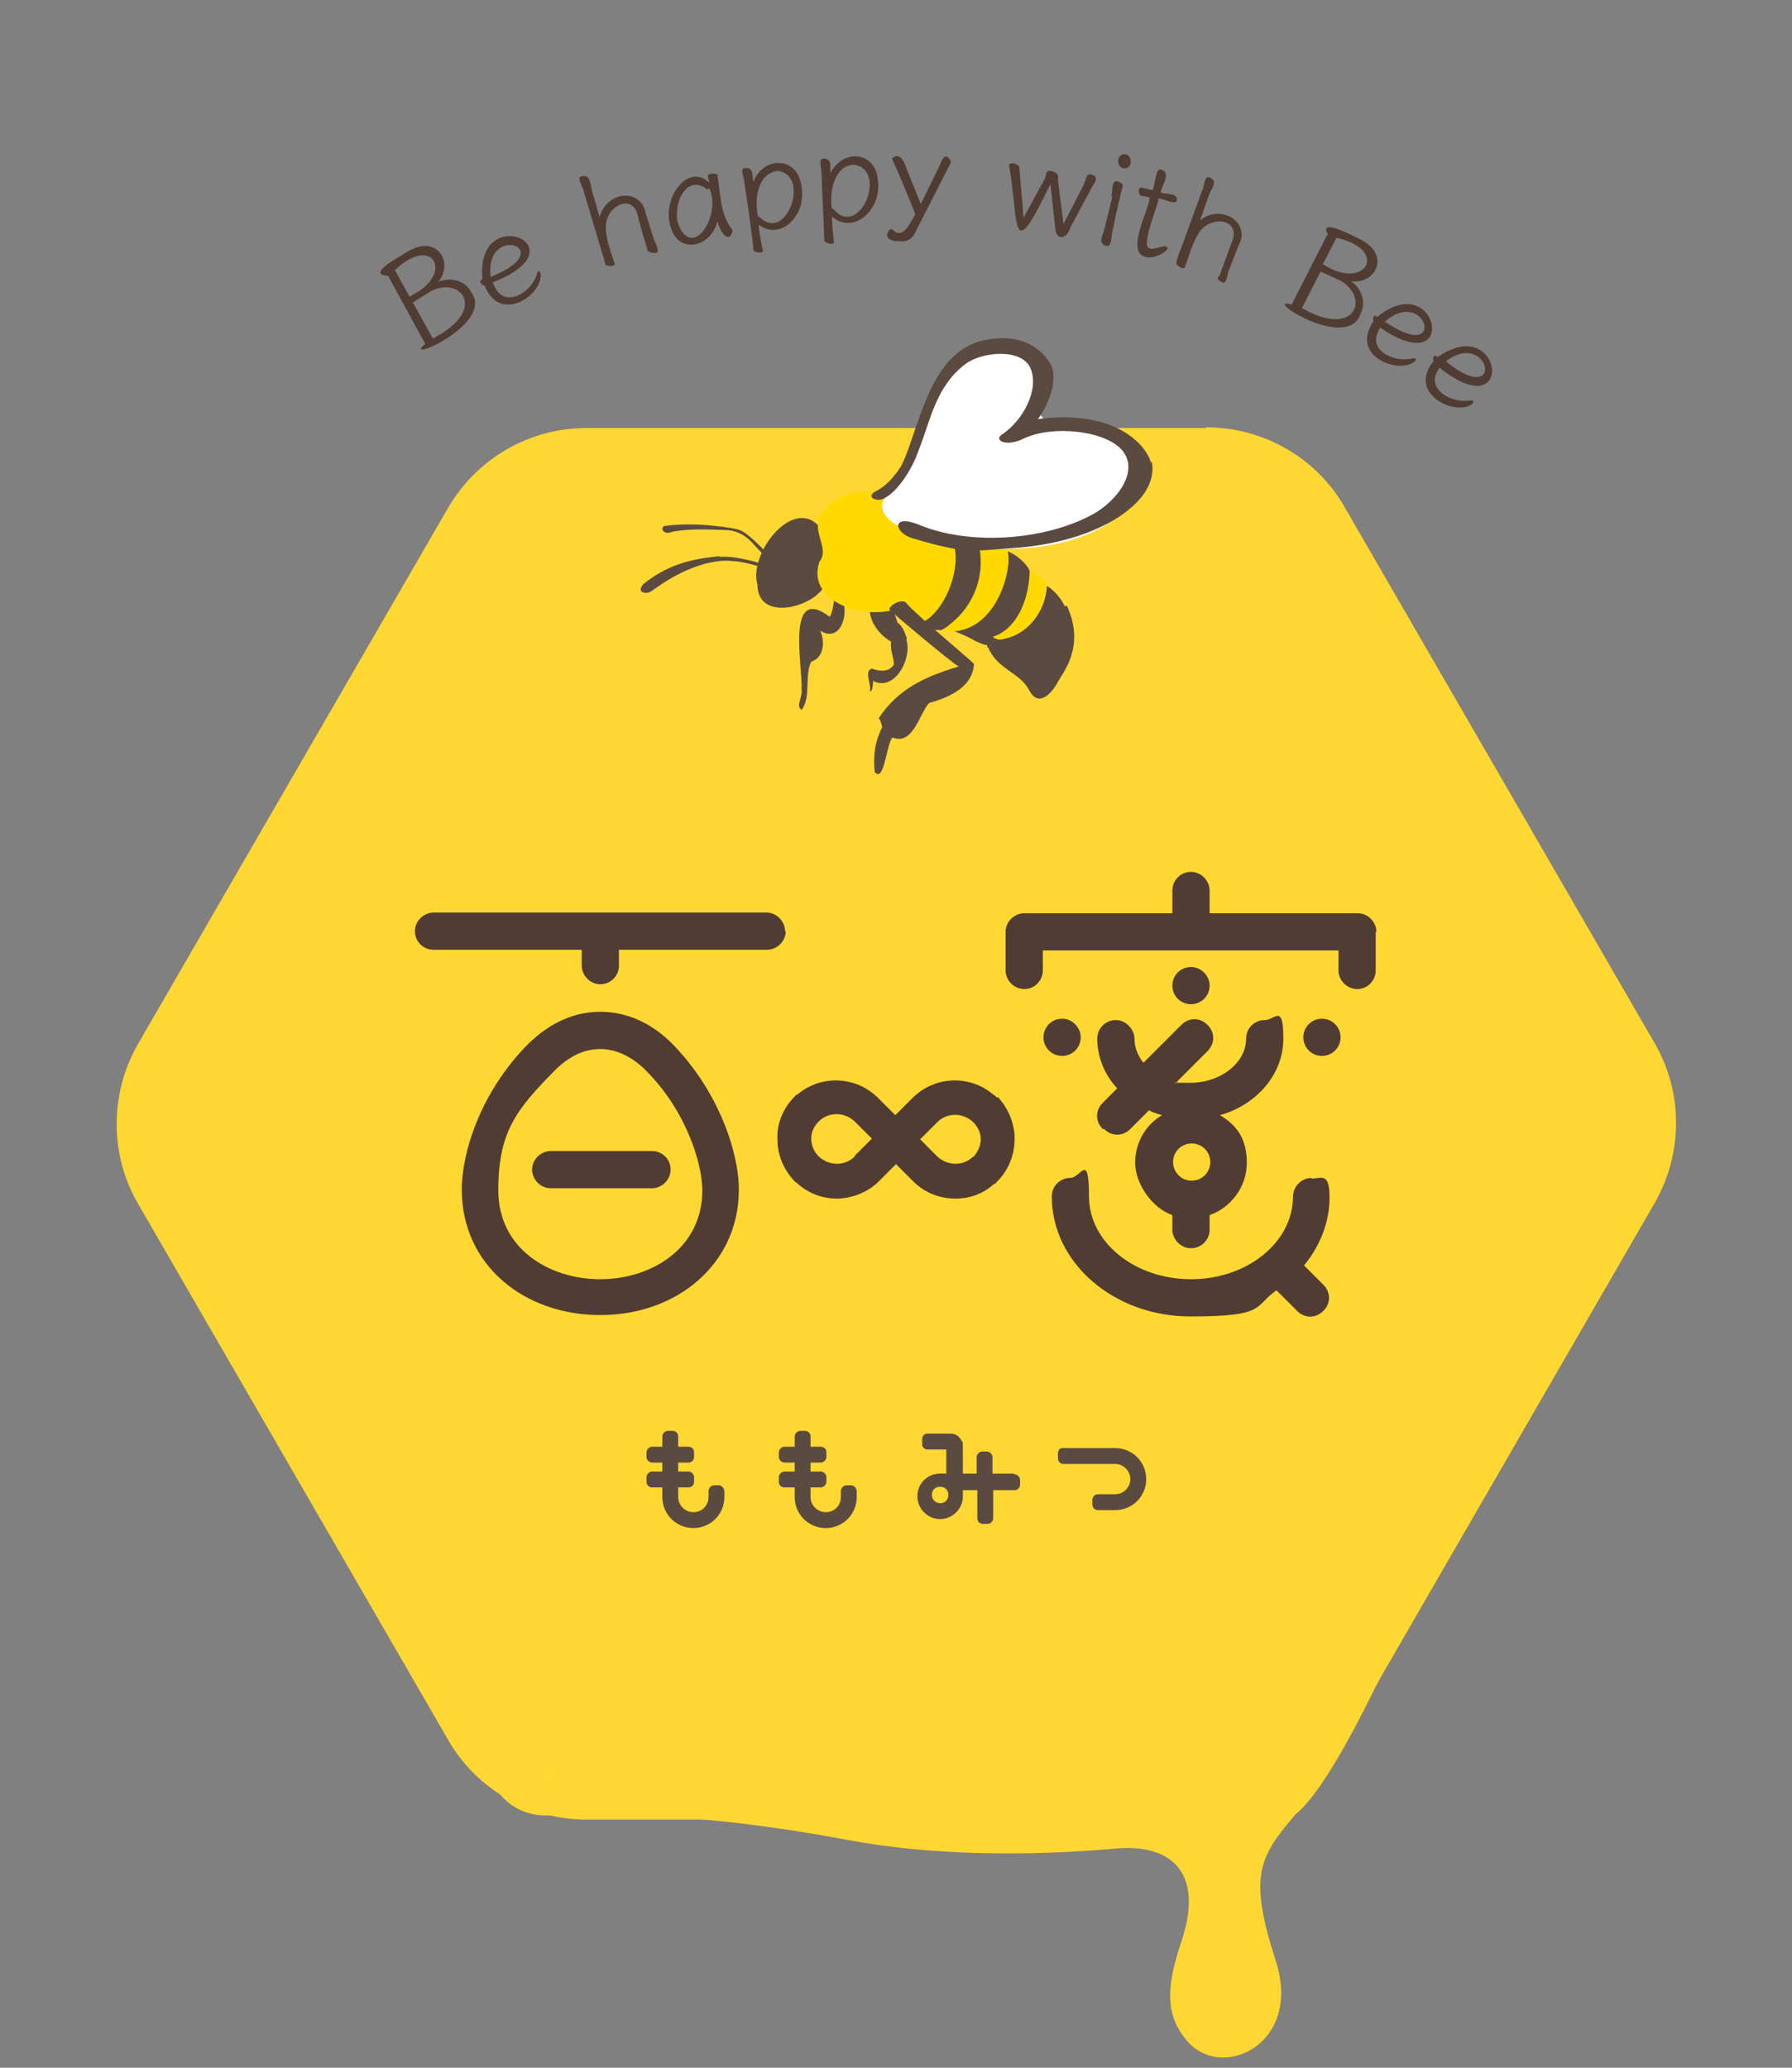 <?xml version="1.0" encoding="UTF-8"?>
<svg id="_レイヤー_1" xmlns="http://www.w3.org/2000/svg" width="260" height="300" version="1.1" viewBox="0 0 260 300">
  <rect x="0" y="0" width="260" height="300" fill="#808080" stroke="none"/>
  <!-- Generator: Adobe Illustrator 29.5.0, SVG Export Plug-In . SVG Version: 2.1.0 Build 137)  -->
  <defs>
    <style>
      .st0 {
        fill: #ffd900;
      }

      .st1 {
        fill: #503c32;
      }

      .st2 {
        fill: #fff;
      }

      .st3 {
        fill: #ffd732;
      }

      .st4 {
        fill-rule: evenodd;
      }

      .st4, .st5 {
        fill: #5b4a3f;
      }
    </style>
  </defs>
  <path class="st3" d="M175,62.1h-89.9c-8.3,0-15.9,4.4-20.1,11.6l-45,77.8c-4.1,7.2-4.1,16,0,23.1l45,77.8c4.1,7.2,11.8,11.6,20.1,11.6h89.9c8.3,0,15.9-4.4,20.1-11.6l45-77.9c4.1-7.2,4.1-16,0-23.1l-45-77.8c-4.1-7.2-11.8-11.6-20.1-11.6h0Z"/>
  <path class="st3" d="M71.8,259.2c1.4,2.6,4.3,4.2,7.3,4.2h13.3c13.5.4,25.9,2.7,30.3,3.5,12.5,2.4,26.9,2.4,39.2,1.3,7.6-.7,13,3.1,9.5,13.5-2,6-2.5,10.2.5,14,4.9,6.6,17.2,1.1,13.2-11.2-3.9-12.2-2.6-14.9,2.9-21.3,5.7-4.5,15.1-26,15.1-26"/>
  <g>
    <path class="st2" d="M-417.6,880.4c-.7-.5-2-1.2-3.1-1.6l.6-.9c1.1.4,2.4,1,3.1,1.5l-.7,1h.1ZM-416.2,882.8c-.8,1.7-2,3.7-2.9,5.1l-1-.8c.8-1.2,2.1-3.3,3-5.1l.9.8ZM-416.8,876.3c-.6-.6-1.9-1.3-3-1.8l.6-.9c1.1.4,2.4,1.1,3,1.7l-.7,1h.1ZM-406.1,886.5v1.1h-10.5v-1.1h4.6v-3.9h-3.5v-1.1h3.5v-3.4h-4.1v-1.1h5.7c-.8-.8-2.3-1.9-3.6-2.6l.8-.9c1.3.7,2.9,1.7,3.7,2.5l-.8,1h3.9v1.1h-4.3v3.4h3.7v1.1h-3.7v3.9h4.6,0Z"/>
    <path class="st2" d="M-390.8,877.4c-.9,2.6-2.2,4.7-3.9,6.4,1.7,1.5,3.9,2.6,6.5,3.2-.3.3-.7.8-.8,1.2-2.7-.7-4.8-1.8-6.6-3.4-1.8,1.5-3.9,2.6-6.5,3.4-.1-.3-.5-.9-.8-1.1,2.5-.7,4.6-1.8,6.4-3.2-1.6-1.7-2.9-3.9-3.8-6.5h-2.4v-1.2h6.5v-2.7h1.2v2.7h6.6v1.2h-2.5,0ZM-399,877.4c.8,2.1,1.9,4,3.4,5.6,1.5-1.5,2.6-3.3,3.4-5.6h-6.9.1Z"/>
    <path class="st2" d="M-385.1,874.2h7.1v1.1h-2.2v1.9h1.8v10.8h-1v-.9h-4.4v1.1h-1v-11h1.9v-1.9h-2.3v-1.1h.1ZM-383.7,878.1v5.4h4.4v-1.5h-1c-.6,0-.8-.2-.8-.9v-3h-.9v1.3c0,1-.2,2.2-1.2,3.2-.1,0-.4-.4-.5-.5.9-.8,1.1-1.9,1.1-2.7v-1.3h-1.1ZM-379.3,886v-1.6h-4.4v1.6h4.4ZM-381,875.2h-.9v1.9h.9v-1.9ZM-379.3,878.1h-1.1v3c0,0,0,.2.2.2h.8v-3.2h.1ZM-372.6,886.9c.7,0,.8-.4.9-2.7.3.2.8.4,1.1.5-.2,2.6-.5,3.3-2,3.3h-2.7c-1.5,0-1.9-.4-1.9-1.8v-6.9h4.8v-3.9h-4.8v-1.2h6v7.2h-1.2v-1.1h-3.6v5.8c0,.6.1.7.9.7h2.5Z"/>
    <path class="st2" d="M-364.2,884.9c.8,1.2,2.2,1.7,4,1.8h7.4c-.1.3-.3.8-.4,1.2h-7c-2.1,0-3.5-.6-4.5-1.9-.7.7-1.4,1.4-2.2,2l-.6-1.1c.7-.5,1.5-1.2,2.2-1.8v-4.1h-2v-1.1h3.2v5.1h-.1ZM-364.7,877.3c-.5-.8-1.6-1.9-2.5-2.7l.9-.7c1,.7,2.1,1.8,2.6,2.6l-1,.7h0ZM-360.7,877.8h-2.8v-.9h4.5v-1.2h-3.5v-.9h3.5v-1.2h1.2v1.2h3.6v.9h-3.6v1.2h4.7v.9h-2.8l.7.2c-.3.6-.6,1.1-.9,1.5h2.8v.9h-4.5v1.1h3.8v.9h-3.8v1.2h4.6v.9h-4.6v1.5h-1.2v-1.5h-4.4v-.9h4.4v-1.2h-3.6v-.9h3.6v-1.1h-4.2v-.9h2.4c-.1-.4-.4-1.1-.7-1.6l.7-.2h0ZM-357.1,879.4c.2-.5.5-1.1.7-1.6h-4c.4.5.6,1.1.8,1.6h-.6,3.5-.4Z"/>
  </g>
  <g>
    <path class="st1" d="M56.2,40c-3-.2,1.5-2.6,2.8-3.4,4.4-2.8,6.9,1.5,4.6,4.3,1.7-.7,3.8-.3,4.7,1.4,3.7,4.7-10.3,10.6-6.6,7.6l-5.4-9.9h0ZM59.6,42.9c6.4-3,3.3-9.1-2.3-3.7l2.1,3.8h.3,0ZM62.3,42.4c-.7.4-1.8,1.1-2.4,1.5l2.9,5.2c8.1-4.1,4.1-9.2-.4-6.8Z"/>
    <path class="st1" d="M71.6,41.2c1.4,3.8,5.5,1.3,6.3-1.4,0-.4.4-.6.5-.3.7,3-5.8,7.8-8.1,1.9-.5,0-.9-.6-.3-.9-1.1-11.4,14.9-4.7,1.4.5h0ZM71.6,40c9.6-4-1.4-7.7-.4.2l.4-.2Z"/>
    <path class="st1" d="M94,36.5c-.3-1.1-1.2-4-1.4-5-.7-3.7-4.8-1.6-4.7,1.5,0,1.8.8,3.8,1.3,5.3,0,.4-1.3.4-1.4,0,0-.3-.4-1.5-.5-1.8l-2.6-8.7c0-.4-1.1-2-.4-2.2,1.4-.4,1.3,1.1,1.6,2.1l1.1,3.8c1-3.8,6-4.3,6.7-.5l1.1,3.5c0,.3,1.1,2,.4,2.2-.4,0-1,0-1.1-.3h0Z"/>
    <path class="st1" d="M104.1,25.5c.5,2.8.3,5.5,2.2,7.9-.4,2.1-1.8.4-2.2-1.3-1,4-6,4.9-6.9.4-1-3.9,2.6-8.9,5.7-6l-.2-1c0-.4,1.5-.4,1.5,0,0,0,0,0,0,0ZM102.6,27.5c-2.6-2.2-4.9,1.3-4.3,4.7,2,5.9,6.5-.9,4.6-4.9,0,0-.2.2-.3.3h0Z"/>
    <path class="st1" d="M108,26.6c0-.9-.7-2,0-2.2,1.4-.2,1.1,1,1.3,2,1.5-3.9,6.6-3.7,7,.8.7,4.1-3.1,7.8-6.2,5.4,0,1,.4,3,.6,3.8,0,.4-1.4.3-1.4-.2,0-1-1.1-8.5-1.3-9.7h0ZM110.1,31.4c4,4.1,7.6-6.1,2.7-6.6-2.9.4-3.4,4.1-2.8,6.7h0Z"/>
    <path class="st1" d="M119.2,25.2c0-.9-.5-2.1.2-2.2,1.4,0,1,1.1,1.1,2.1,1.9-3.7,6.8-3.1,6.9,1.4.4,4.1-3.7,7.6-6.7,4.9,0,1,.2,3,.3,3.8-.2.4-1.4,0-1.4-.3,0-1-.4-8.6-.4-9.8,0,0,0,0,0,0ZM120.9,30.3c3.7,4.5,8-5.5,3.1-6.4-2.9,0-3.7,3.8-3.3,6.4h.2Z"/>
    <path class="st1" d="M130.5,35c-.4,0-1.6,0-1.8-.8,0-.4.4-1.3.9-.8,1.5,1.4,2.5-1.2,3.2-2.3-.5-1.4-2.8-6.9-3.4-8.1,1.1-1,1.8.4,2.1,1.4l2.1,5.2,2.4-4.9c.5-.9,1-3.2,2-1.2-.5,1-4.5,8.8-5.1,10-.5,1.2-1.3,1.6-2.3,1.5h0Z"/>
    <path class="st1" d="M157.2,26.7c.4-.4.3-1.5,1-1.4,1.5.3.5,1.3.2,1.9l-3.1,5.8c-.4,1.6-2.1,2.1-2.2,0l-.7-6.3c-5.9,12.3-4.5,5.6-6-2.7,0-.6,1.5-.2,1.5.3,0,.4.6,6.8.6,7.3l3-5.5c.4-.4,0-1.4.9-1.3,1.1.2,1.2.6,1.1,1.4l.8,6.3,3-5.8h0Z"/>
    <path class="st1" d="M161.2,28.4c.3-.4,0-2.2.8-2.1.4,0,1,.4.9.7-.3,1.1-1.3,5.4-1.5,6.6-.2.3,0,2.2-.8,2.1-1.4-.3-.6-1.5-.4-2.3l1.2-4.9h0ZM162.9,24.4c-1-.3-.9-2.3.5-2,1,.3.9,2.3-.5,2Z"/>
    <path class="st1" d="M166.9,28.7c-.5-.2-.9-.2-1.3-.3-.4,0-.6-1.2,0-1.2l1.6.4c.4-.5.4-3.2,1.2-3,1.6.4.2,2.2,0,3.3.9.4,2.6,0,2.3,1.3-.4.5-1.9-.4-2.6-.4,0,.8-2.7,7.1-1.3,7.2.4.5,2.4-.8,2.6,0,0,.5-1.9,1.6-3.1,1.3-3.1-.6.4-6.8.5-8.6h0v-.2Z"/>
    <path class="st1" d="M176.9,40.1c.4-1,1.4-3.9,1.8-4.9,1.5-3.4-2.9-4.1-4.7-1.5-1,1.5-1.5,3.5-2.1,5.1-.3.4-1.4-.4-1.2-.8,0-.3.5-1.5.6-1.8l3.1-8.5c.3-.4.3-2.2,1-2,1.4.5.4,1.6,0,2.6l-1.3,3.7c2.9-2.5,7.5.2,5.6,3.6l-1.3,3.4c-.3.2-.3,2.2-1,2-.4-.2-.9-.5-.7-.8Z"/>
    <path class="st1" d="M192.7,34.1c-1.5-2.5,3-.2,4.4.5,4.8,2.2,2.6,6.7-1.1,6.2,1.5,1,2.3,3,1.4,4.7-1.8,5.7-14.6-2.6-10-1.3l5.1-10h0ZM194.2,40.6c-.8-.4-1.9-.9-2.6-1.2l-2.7,5.3c7.8,4.5,10-1.6,5.4-4.1,0,0,0,0,0,0ZM192.2,38.5c6,3.7,9.4-2.3,1.7-4l-2,3.9h.3Z"/>
    <path class="st1" d="M200.3,47.5c-2.3,3.3,2.1,5.2,4.6,4.5.4,0,.7,0,.5.3-2.1,2.2-9.7-.5-6.1-5.7-.2-.5,0-1.1.5-.6,8.9-7.3,12.1,9.6.4,1.5h0ZM201.3,46.9c8.7,5.8,5.6-5.5-.4-.2l.4.2Z"/>
    <path class="st1" d="M209,53.2c-2.6,3.1,1.6,5.4,4.2,4.9.4,0,.7,0,.5.4-2.2,2.1-9.7-1.3-5.7-6.1-.2-.5,0-1.1.6-.6,9.5-6.6,11.4,10.5.2,1.5,0,0,0,0,0,0ZM210.1,52.7c8.3,6.4,6-5-.3-.3l.3.3Z"/>
  </g>
  <g>
    <path class="st1" d="M113.9,135.1c0-1.4-1.2-2.7-2.7-2.7h-48.3c-1.4,0-2.7,1.2-2.7,2.7s1.2,2.7,2.7,2.7h21.5v2.3c0,1.4,1.2,2.7,2.7,2.7s2.7-1.2,2.7-2.7v-2.3h21.5c1.4,0,2.7-1.2,2.7-2.7Z"/>
    <path class="st1" d="M77.2,169.7c0,1.4,1.2,2.7,2.7,2.7h14.7c1.4,0,2.7-1.2,2.7-2.7s-1.2-2.7-2.7-2.7h-14.7c-1.4,0-2.7,1.2-2.7,2.7Z"/>
    <path class="st1" d="M156.8,150.5c0-1.4-1.2-2.7-2.7-2.7s-2.7,1.2-2.7,2.7,1.2,2.7,2.7,2.7,2.7-1.2,2.7-2.7Z"/>
    <path class="st1" d="M199.7,135.2c0-1.4-1.2-2.7-2.7-2.7h-21.5v-3.3c0-1.4-1.2-2.7-2.7-2.7s-2.7,1.2-2.7,2.7v3.3h-21.5c-1.4,0-2.7,1.2-2.7,2.7s0,.2,0,.3v5.3c0,1.4,1.2,2.7,2.7,2.7s2.7-1.2,2.7-2.7v-2.9h42.9v2.9c0,1.4,1.2,2.7,2.7,2.7s2.7-1.2,2.7-2.7v-5.6h0Z"/>
    <path class="st1" d="M160.2,163.8c1.1,1.1,2.7,1.1,3.8,0l2.7-2.7c.6.3,1.2.5,1.9.7-2.4,1.4-3.9,4-3.9,6.9s2.3,6.5,5.4,7.6v2.1c0,1.4,1.2,2.7,2.7,2.7s2.7-1.2,2.7-2.7v-2.1c3.1-1.1,5.4-4.1,5.4-7.6s-1.5-5.5-3.9-6.9c5.3-1.5,9.2-5.9,9.2-11.1s-1.2-2.7-2.7-2.7-2.7,1.2-2.7,2.7c0,3.5-3.7,6.4-8.1,6.4s-1.3,0-1.9-.2l4.4-4.4c1.1-1.1,1.1-2.7,0-3.8s-2.7-1.1-3.8,0l-5.5,5.5c-.8-1-1.3-2.2-1.3-3.5s-1.2-2.7-2.7-2.7-2.7,1.2-2.7,2.7c0,2.7,1.1,5.3,2.9,7.2l-2.1,2.1c-1.1,1.1-1.1,2.7,0,3.8h0ZM172.9,165.9c1.5,0,2.7,1.2,2.7,2.7s-1.2,2.7-2.7,2.7-2.7-1.2-2.7-2.7,1.2-2.7,2.7-2.7Z"/>
    <path class="st1" d="M190.3,170.9c-1.4,0-2.7,1.2-2.7,2.7,0,6.6-6.6,12-14.8,12s-14.8-5.4-14.8-12-1.2-2.7-2.7-2.7-2.7,1.2-2.7,2.7c0,9.6,9,17.4,20.1,17.4s9.1-1.4,12.5-3.8l3,3c1.1,1.1,2.7,1.1,3.8,0s1.1-2.7,0-3.8l-2.8-2.8c2.3-2.8,3.7-6.2,3.7-9.9s-1.2-2.7-2.7-2.7Z"/>
    <path class="st1" d="M175.5,143c0-1.4-1.2-2.7-2.7-2.7s-2.7,1.2-2.7,2.7,1.2,2.7,2.7,2.7,2.7-1.2,2.7-2.7Z"/>
    <circle class="st1" cx="191.8" cy="150.5" r="2.7"/>
    <path class="st1" d="M144.6,159.2c-.2-.2-.3-.3-.5-.4-3.4-2.9-8.5-2.7-11.7.5l-2.5,2.5-2.5-2.5h0c-3.2-3.2-8.3-3.4-11.7-.5-.2,0-.3.2-.5.4-1.4,1.4-2.3,3.4-2.4,5.3v.8c0,2.3.9,4.4,2.5,6.1.2.2.3.2.5.4,1.6,1.4,3.6,2.1,5.6,2.1s4.4-.8,6.1-2.5h0l2.5-2.5,2.5,2.5c1.7,1.7,3.9,2.5,6.1,2.5s4-.7,5.6-2.1c.2,0,.3-.2.5-.4,1.6-1.6,2.5-3.8,2.5-6.1s0-.5,0-.8c-.2-1.9-1-3.8-2.4-5.3h-.2ZM124,167.8h0c-1.4,1.4-3.7,1.4-5.2,0-.7-.7-1.1-1.6-1.1-2.6s.4-1.8,1.1-2.5c1.4-1.4,3.7-1.4,5.2,0h0l2.5,2.5-2.5,2.5h0ZM141.2,167.8c-1.4,1.4-3.7,1.4-5.2,0h0l-2.5-2.5,2.5-2.5h0c1.4-1.4,3.7-1.4,5.2,0,.7.7,1.1,1.6,1.1,2.5s-.4,1.8-1.1,2.6h0Z"/>
    <path class="st1" d="M107.2,172.6c0-5.5-3-14.4-9.7-21.2-3.1-3.1-6.7-4.6-10.4-4.6s-7.2,1.5-10.4,4.6c-6.9,6.9-9.7,15.7-9.7,21.2,0,10.9,9,18.2,20.1,18.2s20.1-7.4,20.1-18.2ZM87.1,185.6c-7.4,0-14.8-4.4-14.8-12.9s2.6-11.7,8.2-17.4c2.1-2.1,4.3-3.1,6.6-3.1s4.6,1.1,6.6,3.1c6,6,8.2,13.7,8.2,17.4,0,8.5-7.5,12.9-14.8,12.9h-.2Z"/>
  </g>
  <path class="st5" d="M104.3,215.5h-.7c-.4,0-.8.4-.8.8h0v.9h0c0,1.3-1,2.2-2.2,2.2s-2.2-1-2.2-2.2v-1.4h1.5c.5,0,.8-.4.8-.8v-.7c0-.4-.4-.8-.8-.8h-1.5v-1.3h1.5c.5,0,.8-.4.8-.8v-.7c0-.5-.4-.8-.8-.8h-1.5v-1.5c0-.5-.4-.8-.8-.8h-.7c-.4,0-.8.4-.8.8v1.5h-1.5c-.4,0-.8.4-.8.8v.7c0,.4.4.8.8.8h1.5v1.3h-1.5c-.4,0-.8.4-.8.8v.7c0,.5.4.8.8.8h1.5v1.4c0,2.5,2,4.5,4.5,4.5s4.5-2,4.5-4.5h0v-.8h0c0-.5-.4-.9-.8-.9h0Z"/>
  <path class="st5" d="M123.5,215.5h-.7c-.4,0-.8.4-.8.8h0v.9h0c0,1.3-1,2.2-2.2,2.2s-2.2-1-2.2-2.2v-1.4h1.5c.4,0,.8-.4.8-.8v-.7c0-.4-.4-.8-.8-.8h-1.5v-1.3h1.5c.4,0,.8-.4.8-.8v-.7c0-.5-.4-.8-.8-.8h-1.5v-1.5c0-.5-.4-.8-.8-.8h-.7c-.4,0-.8.4-.8.8v1.5h-1.5c-.4,0-.8.4-.8.8v.7c0,.4.4.8.8.8h1.5v1.3h-1.5c-.4,0-.8.4-.8.8v.7c0,.5.4.8.8.8h1.5v1.4c0,2.5,2,4.5,4.5,4.5s4.5-2,4.5-4.5h0v-.8h0c0-.5-.4-.9-.8-.9h0Z"/>
  <path class="st5" d="M161.8,210.1h-7.7c-.4,0-.6.4-.6.8v.7c0,.4.3.7.6.8h7.7c1.2,0,2.2,1,2.2,2.2s-1,2.2-2.2,2.2h-2.5c-.5,0-.8.4-.8.8v.7c0,.5.4.8.8.8h2.5c2.5,0,4.5-2,4.5-4.5s-2-4.5-4.5-4.5h0Z"/>
  <path class="st5" d="M147.1,213.8h-3.1v-2.4c0-.4-.4-.8-.8-.8h-.7c-.4,0-.8.4-.8.8v2.4h-2v-4.1c0-.3,0-.5-.2-.7h0c-.3-.6-.9-1-1.5-1h-3.5c-.4,0-.7.4-.7.7v.9c0,.4.4.7.7.7h2.8v3.5c-.3,0-.5,0-.9,0-1.9,0-3.3,1.5-3.3,3.3s1.5,3.3,3.3,3.3,3.3-1.5,3.3-3.3,0-.6,0-.9h2.1v4.1c0,.5.4.8.8.8h.7c.4,0,.8-.4.8-.8v-4.1h3.1c.5,0,.8-.4.8-.8v-.7c0-.4-.4-.8-.8-.8h0ZM136.4,218.1c-.6,0-1.2-.5-1.2-1.2s.5-1.2,1.2-1.2,1.2.5,1.2,1.2-.5,1.2-1.2,1.2Z"/>
  <path class="st0" d="M175.6,285h0c0,0,0,0,0,0h0Z"/>
  <path class="st0" d="M163.8,303c0,.4.3.9,0,0h0Z"/>
  <path class="st0" d="M175.5,287.7v-.5h0v.5h0Z"/>
  <path class="st0" d="M164.3,304.8h0c0,0,0,.3.2.4l-.3-.5h0Z"/>
  <path class="st0" d="M79.5,257.6h0c0-.2,0-.4-.2-.4v.3h.2Z"/>
  <path class="st5" d="M120.8,82c.3-1.7-.2-3.8-1.4-4.9-3.8-5.9-10.9,3.1-9.5,7.7,0,5.4,7.8,3.4,9.6.4.3-1.2,1.1-2.1,1.3-3.3h0Z"/>
  <path class="st5" d="M122,86.6h-.2c-.2,0-.4-.3-.6-.2-.3.9-.3,2.2-.8,3.1-6.5-4.9-3.9,7.3-4.1,10.6.2.9-.9,2.3,0,2.9,1.4-1.8.4-5,1.4-7,1.9-.6,2-3,1.3-4.5,3,1.9,4.3-2.6,3.1-4.8v-.2Z"/>
  <path class="st5" d="M131.6,92.7c-.3-.9-.6-1.8-1.4-2.4-.8-2.9-1.5-2.5-4-1.5.2,1.7,1.5,3.4,3.1,4.3-.2,1.2.4,2.3.4,3.3-.7,1.2-2.2,1-3.2.6-1.2.4,0,2.3-.3,3.3.5,0,.4-1.1.5-1.5,3.1,1.6,5.7-3.3,4.8-6h0Z"/>
  <path class="st0" d="M149.3,83.2c-1-1.2-.9-2-2.3-2.5-3.3-2.5-8-3.4-12.1-2.5,2-7.2-12.2-9.3-15.6-3.8-1.9,2.5,1.2,5-.4,7.1-2.2,6.4,8.4,9.1,12.7,6.1,0,.2,0,.4,0,.5-.3.2.5.4.7.5,2.5,3.3,6.4,3.8,9.7,2.2l-2,1.3c.4.2.6.4,1,.6,4.8-1,8.8-4.3,8.2-9.5v-.2h0Z"/>
  <path class="st5" d="M141.3,96.3c-.9-.9-8.5-7.2-9.8-8.8-.6-.8-2.8.5-2.4,1,.2.3,9.4,8,10,8.2-4.7,1.4-8.8,3.2-11.6,7.5.3.3.5,1.3.5,1.3-1.1,2.2-1.3,4.1-1.1,6.5,1.4,1.7,1.7-4.1,2.6-5,3,1.2,3.9-3.5,5.3-5,2.8-.8,6.2-2.2,6.5-5.5h0Z"/>
  <path class="st5" d="M111.9,81c-.8-1-2.2-2.4-3.3-3.3s-1.6-.9-2.6-1.1c-3.2-.5-6.3-.7-9.5-.3-.3,0-.3.2-.4.4,0,.4.5.8,1.3.5,2-.5,5.4-.4,7.8-.3,1.5,0,2.9.7,3.9,1.8s2.4,2.6,2.6,2.5c.2,0,.3-.2,0-.5h.2Z"/>
  <path class="st5" d="M104.4,80.7c-4.3.4-7.6,1.3-11,4-.5.5-.6,1-.2,1.2.6.3,1.2,0,1.7-.4,6.8-4.9,11.2-4.1,11.2-4.1,2.1,0,5.5,1.3,8.1,1.9-1.4-1-7.2-2.8-9.8-2.5h0Z"/>
  <path class="st4" d="M142.2,79.4c-.2-.9-4-1.1-3.7,0,.8,4-1.7,9.2-4.3,10.7s1.4,1.3,2.2,1.3c-.3.2.5,0,1.4-.8,3.4-2.6,5.1-6.9,4.3-11.1h0Z"/>
  <path class="st0" d="M151.8,85c0-.9-2.6-2.7-2.6-2.1-.2,3.7-1.6,8.1-5.1,9.4-.5.2.3.6.8.5,4-.5,6.7-4.1,6.8-7.8h0Z"/>
  <path class="st5" d="M154.5,88c-1-2.1-2.6-3-2.6-3h0c-.2,3.8-2.9,7.3-6.8,7.8-.5,0-1.4-.4-.8-.5,3.5-1.3,5-5.7,5.1-9.4h0c-.3-1.1-2.2-2.6-3.2-2.9.7,2.2-1.3,11-7.7,11.6,0,0,1.9.7,3,1.4,1.1.5,1.5.6,1.7.6,0,0,0,.3.2.4,1.3,3.1,4.6,3.6,5.9,6.1,1.4,2.7,3.3.4,4.1-1,.6-1.3,4.2-5.1,1.4-11.2h-.2Z"/>
  <path class="st2" d="M129.7,70.7c.7-1.1,3.1-6.3,6.3-14.2,3.4-8.6,11.3-6.8,12.8-5.7,1,.7,2.8,3.9,1.9,7.3-.5,1.8.9,3.5,2.7,3.3,4.1-.4,9.1,0,11.4,4.3,4.2,7.8-8.9,17.5-29.3,12.6l-2.4-.7c-9.1-3.4-3.3-6.7-3.3-6.8Z"/>
  <path class="st5" d="M167,67.2h0c-.5-2.3-4.8-7.9-16.4-6.4,1.7-2.3,3.2-6.3,1.5-8.5-1.6-2.2-4.5-4-9.5-2.9-5.5,1.3-7.7,7.1-9.1,10.8-1.1,3.1-1.8,5.5-2.6,7.1-.1.3-.3.5-.4.7,0,0,0,0,0,0-.1.2-.3.4-.4.6-.2.2-.4.4-.5.6-.6.7-1.4,1.5-2.4,2-1.8.9,0,1.7,1.1,1.1,2.1-1.1,4.1-4.4,5-7h0c1.7-4.3,2.5-9.3,6.8-12.5,2.4-1.8,8.1-2.3,9.4.6,1.3,3-.9,7.5-4.2,9.7-1.1.8.7,1.8,3.3.5,4-1.9,11.5-1.2,14.1,1.6,2.8,3.1-.7,7.6-4.3,9.5-7.1,3.8-17.8,4.4-24.9,1.5-4.3-1.8-3.8,1.1-1.1,1.9,8.1,2.4,8.7,1.8,14.8,1.4,5.9-.4,12.9-2.2,17.2-6.1,2-1.8,3.2-4.1,2.7-6.5Z"/>
</svg>